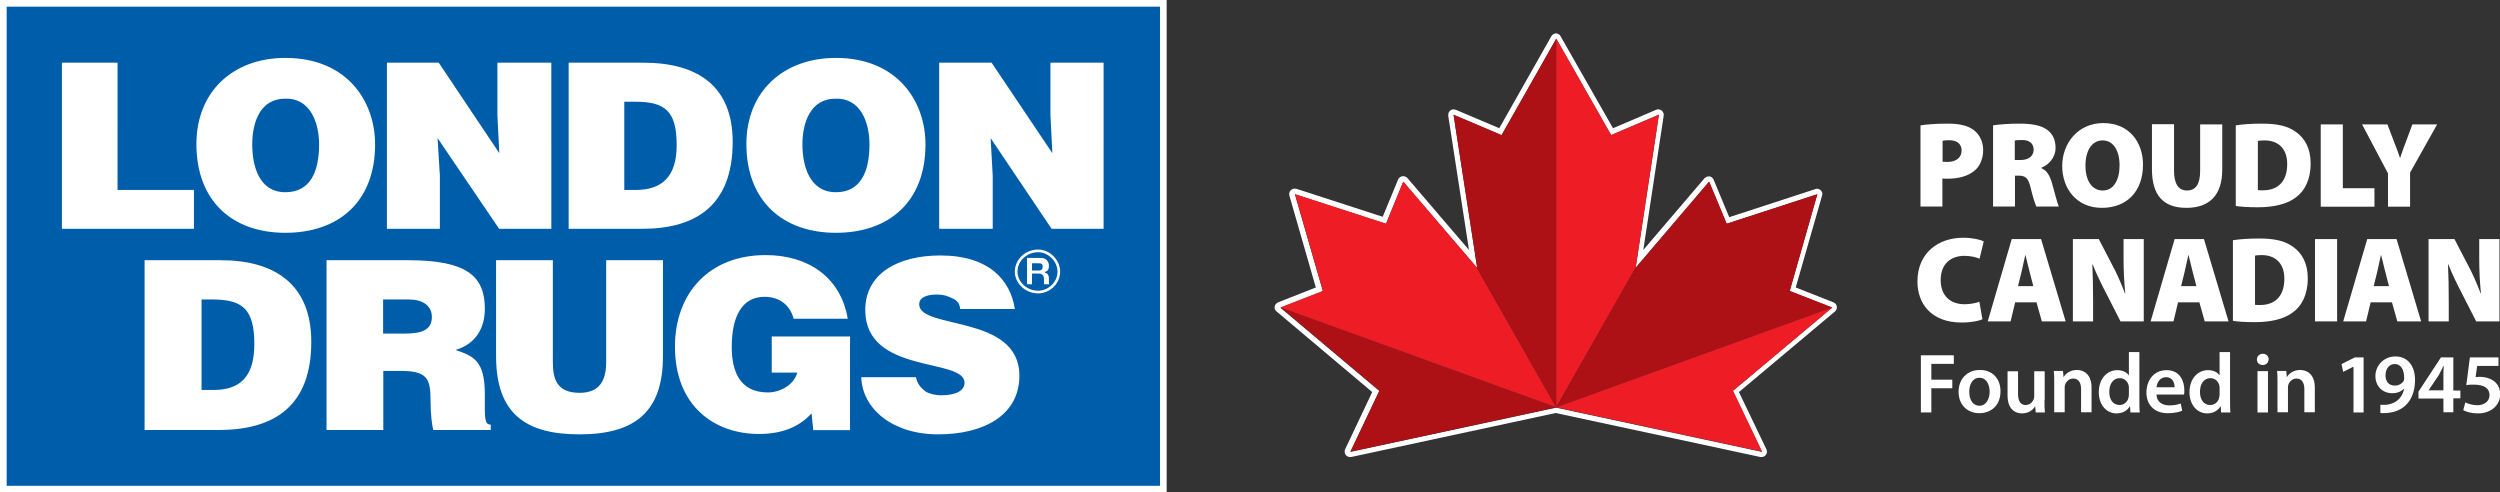<?xml version="1.0" encoding="UTF-8"?>
<svg id="Layer_1" data-name="Layer 1" xmlns="http://www.w3.org/2000/svg" viewBox="0 0 131.23 25.85">
  <rect x="0" y="0" width="131.23" height="25.85" fill="#333333" stroke="none"/>
  <defs>
    <style>
      .cls-1 {
        fill: #005daa;
      }

      .cls-1, .cls-2 {
        fill-rule: evenodd;
      }

      .cls-3, .cls-2 {
        fill: #fff;
      }

      .cls-4 {
        fill: #ed1c25;
      }

      .cls-5 {
        fill: #ad1015;
      }

      .cls-6 {
        fill: none;
        stroke: #fff;
        stroke-miterlimit: 2.61;
        stroke-width: .14px;
      }
    </style>
  </defs>
  <g>
    <g>
      <path class="cls-3" d="M81.69,2.03l2.88,5.06,2.51-1.07-1.22,8.03.03-.03,3.82-4.48.92,2.21,4.76-1.55-1.45,5.08,2.23.87-5.21,4.37,1.53,3.2-10.81-2.32-10.8,2.32,1.52-3.2-5.19-4.37,2.23-.87-1.47-5.08,4.78,1.55.91-2.21,3.81,4.45.02.02.05.05-1.24-8.03,2.52,1.07,2.87-5.06M95.4,10.19h0M81.69,1.75h0c-.1,0-.2.06-.25.14l-2.74,4.84-2.29-.97s-.07-.02-.11-.02c-.06,0-.12.02-.17.06-.08.06-.12.17-.11.27l1.09,7.05-3.23-3.77c-.05-.06-.13-.1-.22-.1-.02,0-.03,0-.05,0-.1.02-.18.08-.22.17l-.81,1.96-4.53-1.47s-.06-.01-.09-.01c-.07,0-.14.03-.2.08-.08.07-.1.18-.08.28l1.39,4.83-1.98.78c-.09.04-.16.12-.18.22-.02.1.02.2.1.26l5.02,4.23-1.42,3c-.05.1-.03.21.03.3.05.07.14.11.22.11.02,0,.04,0,.06,0l10.74-2.31,10.75,2.31s.04,0,.06,0c.09,0,.17-.04.22-.11.07-.09.08-.2.03-.3l-1.44-3,5.04-4.23c.08-.06.11-.16.1-.26-.02-.1-.08-.18-.18-.22l-1.98-.78,1.38-4.81s.02-.06.02-.09c0-.16-.13-.28-.28-.28,0,0,0,0,0,0,0,0-.01,0-.02,0-.03,0-.05,0-.08.02l-4.51,1.47-.82-1.97c-.04-.09-.12-.16-.22-.17-.01,0-.03,0-.04,0-.08,0-.16.04-.22.1l-3.21,3.76,1.07-7.05c.02-.1-.03-.2-.11-.27-.05-.04-.11-.06-.17-.06-.04,0-.08,0-.11.02l-2.27.97-2.76-4.84c-.05-.09-.15-.14-.25-.14h0Z"/>
      <polygon class="cls-5" points="70.89 23.71 72.41 20.51 67.22 16.14 81.69 21.38 70.89 23.71"/>
      <polygon class="cls-4" points="67.22 16.14 69.44 15.27 67.98 10.19 72.76 11.74 73.66 9.53 77.47 13.98 77.49 14 81.69 21.38 67.22 16.14"/>
      <polygon class="cls-5" points="81.69 2.03 81.69 21.38 77.49 14 77.54 14.05 76.3 6.02 78.82 7.09 81.69 2.03"/>
      <polygon class="cls-4" points="87.08 6.02 85.86 14.05 81.69 21.38 81.69 2.03 84.57 7.09 87.08 6.02"/>
      <polygon class="cls-5" points="96.18 16.14 81.69 21.38 85.86 14.05 85.89 14.02 89.72 9.53 90.64 11.74 95.4 10.19 93.95 15.27 96.18 16.14"/>
      <polygon class="cls-4" points="90.97 20.51 92.5 23.71 81.69 21.38 96.18 16.14 90.97 20.51"/>
    </g>
    <g>
      <path class="cls-3" d="M100.82,6.58c.31-.05.77-.09,1.43-.09.62,0,1.06.11,1.36.34.29.22.49.6.49,1.04s-.15.82-.42,1.06c-.35.31-.86.45-1.44.45-.11,0-.21,0-.28-.01v1.47h-1.15v-4.26ZM101.97,8.49c.06,0,.14.01.26.01.45,0,.74-.23.74-.6,0-.32-.22-.54-.65-.54-.17,0-.29.01-.35.03v1.1Z"/>
      <path class="cls-3" d="M104.61,6.58c.33-.05.82-.09,1.4-.09.66,0,1.13.09,1.46.33.28.21.43.52.43.94,0,.54-.4.92-.74,1.04v.03c.29.12.44.4.55.77.13.44.28,1.07.36,1.24h-1.18c-.06-.13-.17-.46-.3-.99-.12-.52-.28-.63-.63-.63h-.19v1.62h-1.15v-4.26ZM105.76,8.4h.3c.44,0,.69-.22.69-.54s-.21-.51-.6-.51c-.22,0-.33.01-.39.03v1.02Z"/>
      <path class="cls-3" d="M112.49,8.64c0,1.39-.83,2.27-2.16,2.27s-2.08-1.01-2.08-2.2.83-2.25,2.15-2.25c1.39,0,2.09,1.03,2.09,2.18ZM109.47,8.69c0,.81.35,1.31.91,1.31s.88-.54.88-1.32-.33-1.31-.89-1.31-.9.53-.9,1.32Z"/>
      <path class="cls-3" d="M114.12,6.53v2.45c0,.65.22,1.02.68,1.02s.69-.34.69-1.02v-2.45h1.16v2.38c0,1.33-.67,2-1.88,2s-1.81-.65-1.81-2.04v-2.35h1.16Z"/>
      <path class="cls-3" d="M117.36,6.58c.37-.06.86-.09,1.38-.09.83,0,1.35.13,1.77.43.47.33.78.86.78,1.66,0,.88-.33,1.45-.76,1.77-.47.37-1.18.53-2.02.53-.56,0-.93-.03-1.15-.07v-4.23ZM118.52,9.98c.06.01.17.01.24.01.75.01,1.3-.4,1.3-1.38,0-.84-.5-1.24-1.19-1.24-.19,0-.29.01-.35.03v2.57Z"/>
      <path class="cls-3" d="M121.82,6.53h1.16v3.35h1.66v.97h-2.82v-4.32Z"/>
      <path class="cls-3" d="M125.35,10.84v-1.74l-1.36-2.57h1.33l.37.97c.12.3.2.52.29.79h.01c.08-.26.17-.5.28-.79l.36-.97h1.3l-1.42,2.53v1.79h-1.15Z"/>
      <path class="cls-3" d="M104.06,16.76c-.17.08-.57.17-1.09.17-1.61,0-2.32-1.01-2.32-2.15,0-1.52,1.11-2.3,2.4-2.3.5,0,.9.1,1.08.19l-.22.91c-.19-.08-.45-.15-.8-.15-.67,0-1.24.39-1.24,1.27,0,.79.47,1.27,1.26,1.27.28,0,.6-.06.77-.13l.16.91Z"/>
      <path class="cls-3" d="M105.78,15.87l-.24,1h-1.2l1.26-4.32h1.54l1.29,4.32h-1.25l-.28-1h-1.11ZM106.73,15.01l-.2-.77c-.06-.24-.15-.6-.21-.85h-.01c-.06.26-.13.61-.19.86l-.19.77h.8Z"/>
      <path class="cls-3" d="M108.81,16.87v-4.32h1.36l.69,1.33c.24.43.49,1.01.68,1.51h.02c-.06-.57-.09-1.17-.09-1.82v-1.02h1.06v4.32h-1.22l-.73-1.43c-.24-.46-.53-1.04-.73-1.56h-.02c.03.58.04,1.24.04,1.93v1.06h-1.06Z"/>
      <path class="cls-3" d="M114.33,15.87l-.24,1h-1.2l1.26-4.32h1.54l1.29,4.32h-1.25l-.28-1h-1.11ZM115.29,15.01l-.2-.77c-.06-.24-.15-.6-.21-.85h-.01c-.06.26-.13.61-.19.86l-.19.77h.8Z"/>
      <path class="cls-3" d="M117.21,12.61c.37-.06.86-.09,1.38-.09.83,0,1.35.13,1.77.43.47.33.78.86.78,1.66,0,.88-.33,1.45-.76,1.77-.47.37-1.18.53-2.02.53-.56,0-.93-.03-1.15-.07v-4.23ZM118.37,16c.06.01.17.01.24.01.75.01,1.3-.4,1.3-1.38,0-.84-.5-1.24-1.19-1.24-.19,0-.29.01-.35.03v2.57Z"/>
      <path class="cls-3" d="M122.68,12.55v4.32h-1.16v-4.32h1.16Z"/>
      <path class="cls-3" d="M124.44,15.87l-.24,1h-1.2l1.26-4.32h1.54l1.29,4.32h-1.25l-.28-1h-1.11ZM125.4,15.01l-.2-.77c-.06-.24-.15-.6-.21-.85h-.01c-.06.26-.13.61-.19.86l-.19.77h.8Z"/>
      <path class="cls-3" d="M127.48,16.87v-4.32h1.36l.69,1.33c.24.43.49,1.01.68,1.51h.02c-.06-.57-.09-1.17-.09-1.82v-1.02h1.06v4.32h-1.22l-.73-1.43c-.24-.46-.53-1.04-.73-1.56h-.02c.03.58.04,1.24.04,1.93v1.06h-1.06Z"/>
      <path class="cls-3" d="M100.83,18.65h1.73v.45h-1.18v.83h1.1v.45h-1.1v1.27h-.55v-3Z"/>
      <path class="cls-3" d="M105.01,20.54c0,.8-.56,1.15-1.11,1.15-.61,0-1.09-.42-1.09-1.12s.47-1.15,1.12-1.15,1.08.45,1.08,1.11ZM103.37,20.57c0,.42.2.73.54.73.31,0,.53-.31.53-.74,0-.34-.15-.73-.53-.73s-.54.37-.54.73Z"/>
      <path class="cls-3" d="M107.32,21c0,.26,0,.47.02.65h-.48l-.03-.33h0c-.09.16-.31.38-.69.38s-.76-.24-.76-.94v-1.27h.55v1.18c0,.36.12.59.4.59.22,0,.36-.16.42-.29.02-.05.03-.11.03-.17v-1.31h.55v1.52Z"/>
      <path class="cls-3" d="M107.83,20.12c0-.25,0-.46-.02-.65h.48l.03.32h.01c.09-.17.33-.37.69-.37.38,0,.77.24.77.93v1.29h-.55v-1.22c0-.31-.12-.55-.41-.55-.22,0-.37.16-.43.32-.02.05-.02.12-.02.18v1.27h-.55v-1.52Z"/>
      <path class="cls-3" d="M112.3,18.49v2.55c0,.22,0,.46.02.61h-.49l-.02-.34h0c-.13.24-.39.39-.71.39-.52,0-.93-.44-.93-1.11,0-.73.45-1.16.97-1.16.3,0,.51.12.61.28h0v-1.23h.55ZM111.75,20.38s0-.1-.01-.14c-.05-.21-.22-.39-.47-.39-.35,0-.55.31-.55.72s.2.69.54.69c.22,0,.42-.15.47-.39.01-.05.02-.1.02-.16v-.32Z"/>
      <path class="cls-3" d="M113.2,20.72c.01.39.32.56.67.56.25,0,.44-.04.6-.1l.08.38c-.19.08-.45.13-.76.13-.7,0-1.12-.43-1.12-1.09,0-.6.36-1.17,1.06-1.17s.93.58.93,1.05c0,.1,0,.18-.02.23h-1.45ZM114.15,20.33c0-.2-.08-.53-.45-.53-.34,0-.48.31-.5.53h.95Z"/>
      <path class="cls-3" d="M117.06,18.49v2.55c0,.22,0,.46.02.61h-.49l-.02-.34h0c-.13.24-.39.39-.71.39-.52,0-.93-.44-.93-1.11,0-.73.45-1.16.97-1.16.3,0,.51.12.61.28h0v-1.23h.55ZM116.51,20.38s0-.1-.01-.14c-.05-.21-.22-.39-.47-.39-.35,0-.55.31-.55.72s.2.69.54.69c.22,0,.42-.15.47-.39.01-.05.02-.1.02-.16v-.32Z"/>
      <path class="cls-3" d="M119.08,18.87c0,.16-.12.29-.31.29s-.3-.13-.3-.29.12-.3.31-.3.3.13.31.3ZM118.5,21.65v-2.17h.55v2.17h-.55Z"/>
      <path class="cls-3" d="M119.55,20.12c0-.25,0-.46-.02-.65h.48l.03.32h.01c.09-.17.33-.37.69-.37.38,0,.77.24.77.93v1.29h-.55v-1.22c0-.31-.12-.55-.41-.55-.22,0-.37.16-.43.32-.02.05-.02.12-.02.18v1.27h-.55v-1.52Z"/>
      <path class="cls-3" d="M123.53,19.25h0l-.53.27-.09-.41.7-.35h.46v2.89h-.53v-2.4Z"/>
      <path class="cls-3" d="M124.94,21.25c.08,0,.17,0,.3,0,.21-.02.43-.09.59-.22.19-.15.32-.37.37-.64h0c-.15.16-.35.25-.63.25-.5,0-.88-.36-.88-.9s.43-1.03,1.05-1.03c.67,0,1.03.53,1.03,1.23,0,.62-.2,1.06-.5,1.34-.25.24-.6.37-.99.4-.12.01-.25.01-.33,0v-.43ZM125.22,19.71c0,.3.17.53.48.53.22,0,.38-.1.47-.24.02-.04.03-.08.03-.16,0-.39-.14-.73-.5-.73-.28,0-.48.24-.48.6Z"/>
      <path class="cls-3" d="M128.26,21.65v-.73h-1.31v-.36l1.18-1.8h.65v1.74h.37v.41h-.37v.73h-.52ZM128.26,20.5v-.79c0-.16,0-.33.02-.5h-.02c-.09.18-.16.33-.25.49l-.53.79h0s.79,0,.79,0Z"/>
      <path class="cls-3" d="M131.14,19.21h-1.11l-.08.58c.07,0,.12-.01.21-.01.25,0,.51.06.7.19.22.14.38.38.38.73,0,.55-.46,1-1.17,1-.33,0-.61-.08-.77-.17l.11-.41c.12.07.37.15.64.15.32,0,.63-.18.63-.53,0-.33-.24-.55-.82-.55-.16,0-.28,0-.4.03l.19-1.46h1.5v.45Z"/>
    </g>
  </g>
  <g>
    <path class="cls-3" d="M61.24,25.85H0V0h61.24v25.85ZM.7,25.15h59.84V.7H.7v24.45Z"/>
    <polygon class="cls-1" points=".35 .35 60.89 .35 60.89 25.5 .35 25.5 .35 .35 .35 .35"/>
    <path class="cls-2" d="M10.57,15.72h.58c1.58,0,2.2.5,2.2,2.34,0,1.73-.76,2.41-2.14,2.41h-.63v-4.75h0ZM11.49,22.57c2.95,0,4.85-1.29,4.85-4.63,0-2.95-1.84-4.28-4.75-4.28h-4v8.91h3.9ZM20.1,15.72h1.37c.71,0,1.2.32,1.2.92,0,.65-.48.87-1.4.87h-1.16v-1.79h0ZM21,19.47c1.39,0,1.6.36,1.6,1.53,0,.78.08,1.36.15,1.57h3.01v-.28c-.35,0-.31-.39-.31-1.57,0-1.78-.57-2.02-1.54-2.35,1.08-.32,1.54-1.16,1.54-2.17,0-1.74-1-2.54-4.02-2.54h-4.29v8.91h2.98v-3.1h.89ZM26.04,18.69c0,3.05,1.58,4.11,4.38,4.11,3.01,0,4.38-1.27,4.38-4.11v-5.03h-2.98v5.33c0,.97-.33,1.63-1.4,1.63-1.21,0-1.4-.75-1.4-1.63v-5.33h-2.98v5.03h0ZM44.61,17.66h-4.1v1.9h1.34c-.18.66-.91,1.04-1.54,1.04-1.5,0-1.9-1.14-1.9-2.39,0-1.58.53-2.63,1.72-2.63.77,0,1.33.41,1.53,1.15h2.84c-.38-2.22-2.12-3.34-4.31-3.34-2.94,0-4.76,1.97-4.76,4.81,0,3.11,2.07,4.58,4.41,4.58,1.42,0,2.24-.51,2.76-1.08l.09.88h1.93v-4.94h0ZM53.27,16.22c-.23-1.53-1.37-2.81-3.91-2.81-2.27,0-3.94.98-3.94,2.86,0,3.41,5.21,2.49,5.21,3.82,0,.43-.47.66-1.24.66-.27,0-.6-.07-.82-.21-.25-.2-.42-.4-.49-.74h-2.87c.05,1.64,1.62,3,4.03,3s4.27-1.01,4.27-3.08c0-3.24-5.26-2.4-5.26-3.75,0-.32.32-.51.94-.51.33,0,.57.08.8.2.23.09.39.26.41.56h2.86Z"/>
    <path class="cls-2" d="M10.18,12.01v-2.04h-4.01V3.29h-2.92v8.72h6.94ZM14.97,5.18c1.3-.05,1.78,1.24,1.78,2.4,0,1.46-.48,2.51-1.77,2.51-1.39,0-1.74-1.39-1.74-2.51s.39-2.4,1.73-2.4h0ZM14.98,3.04c-2.75,0-4.67,1.77-4.67,4.52,0,2.99,1.88,4.66,4.67,4.66s4.71-1.63,4.71-4.64c0-2.28-1.48-4.54-4.71-4.54h0ZM23.04,3.29h-2.73v8.72h2.78v-2.78l-.12-1.98,3.23,4.76h2.74V3.29h-2.83v2.76l.1,1.99-3.18-4.75h0ZM32.78,5.34h.56c1.56,0,2.18.47,2.18,2.28,0,1.65-.77,2.35-2.14,2.35h-.61v-4.63h0ZM33.71,12.01c2.87,0,4.75-1.27,4.75-4.56,0-2.89-1.78-4.16-4.71-4.16h-3.9v8.72h3.86ZM43.85,5.18c1.32-.05,1.79,1.24,1.79,2.4,0,1.46-.48,2.51-1.76,2.51-1.39,0-1.76-1.39-1.76-2.51s.41-2.4,1.73-2.4h0ZM43.88,3.04c-2.77,0-4.7,1.77-4.7,4.52,0,2.99,1.91,4.66,4.7,4.66s4.7-1.63,4.7-4.64c0-2.28-1.49-4.54-4.7-4.54h0ZM52.05,3.29h-2.75v8.72h2.81v-2.78l-.11-1.98,3.2,4.76h2.73V3.29h-2.79v2.76l.1,1.99-3.19-4.75h0Z"/>
    <g>
      <path class="cls-6" d="M53.34,14.26c0-.59.51-1.09,1.15-1.09.57,0,1.09.5,1.09,1.09s-.51,1.07-1.09,1.07c-.63,0-1.15-.5-1.15-1.07h0Z"/>
      <path class="cls-2" d="M53.91,14.92h.26v-.56h.33c.17,0,.3.06.3.3,0,.18,0,.2,0,.26h.27c-.01-.08-.01-.23-.01-.3,0-.18-.09-.3-.21-.3v-.05c.18-.04.21-.18.21-.32,0-.24-.17-.41-.39-.41h-.76v1.37h0ZM54.17,13.82h.36c.17,0,.2.06.2.17s-.03.21-.2.21h-.36v-.38h0Z"/>
    </g>
  </g>
</svg>